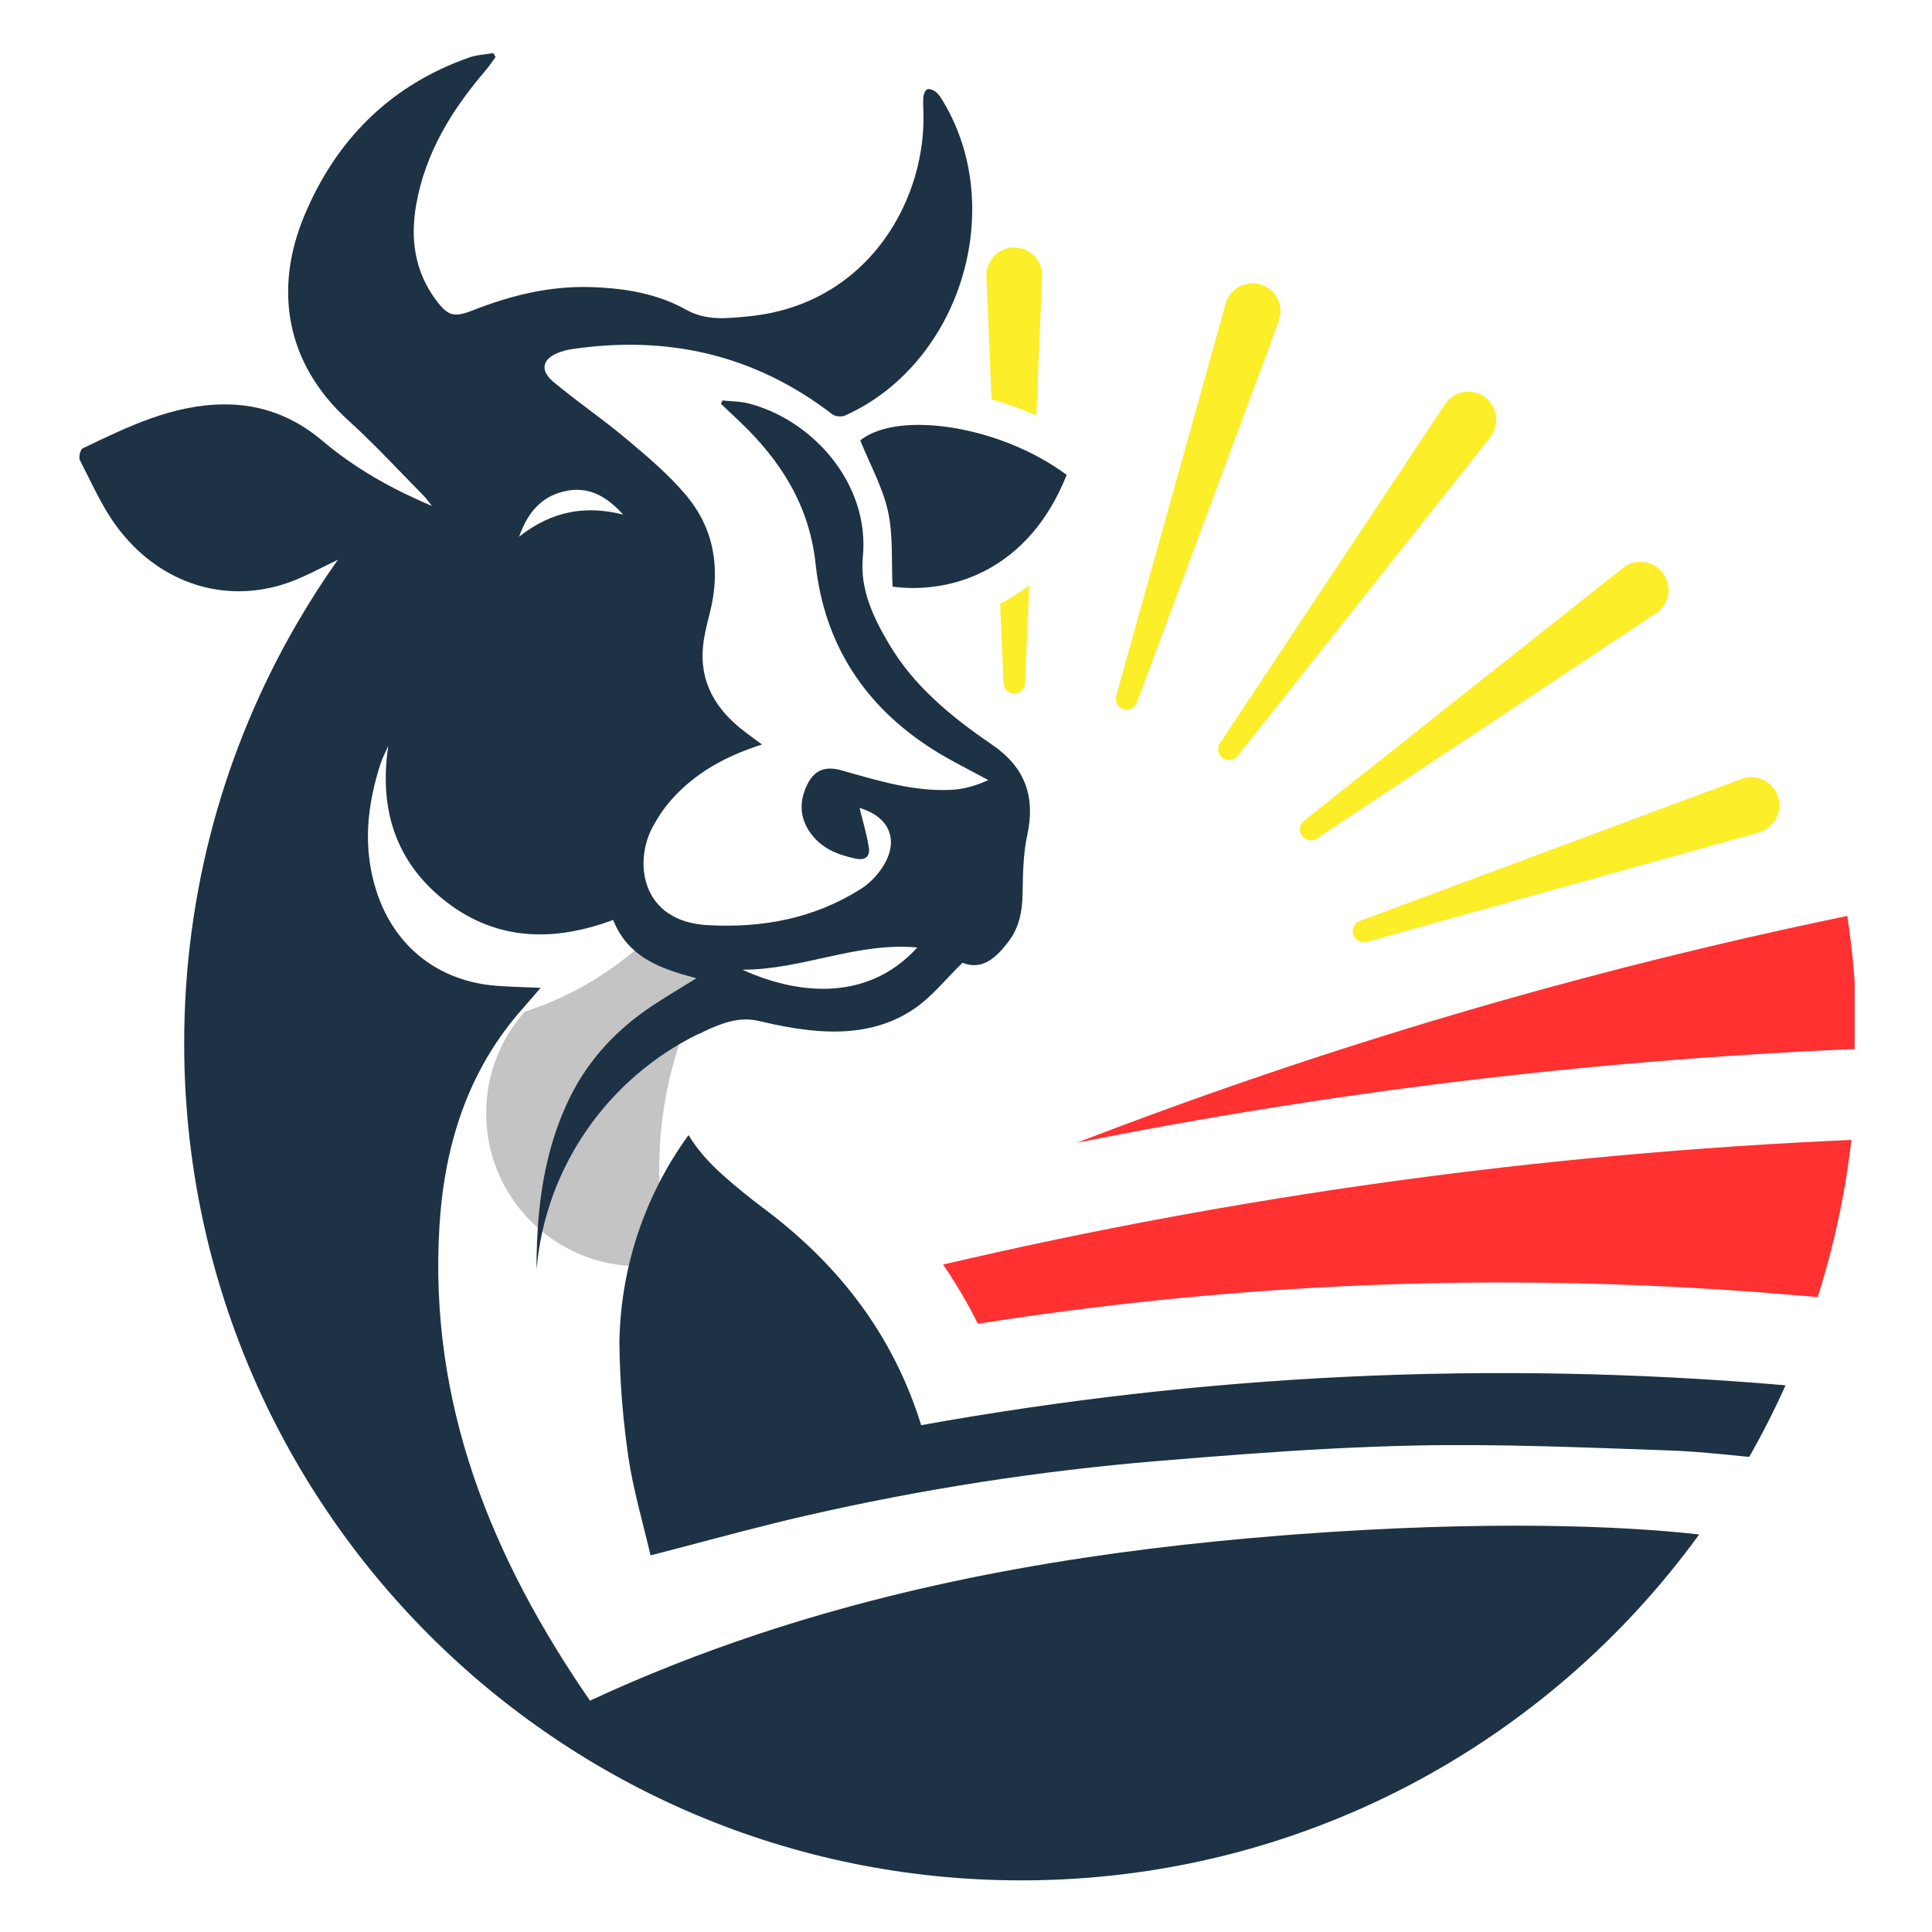 <?xml version="1.0"?>
<svg xmlns="http://www.w3.org/2000/svg" xmlns:xlink="http://www.w3.org/1999/xlink" width="500" zoomAndPan="magnify" viewBox="0 0 375 375" height="500" preserveAspectRatio="xMidYMid meet" version="1.0" style="background-color:transparent;">
  <defs>
    <clipPath id="c745b90be5">
      <path d="M 183 221 L 359.988 221 L 359.988 257 L 183 257 Z M 183 221 " clip-rule="nonzero"/>
    </clipPath>
    <clipPath id="098d986ea9">
      <path d="M 208 177 L 359.988 177 L 359.988 222 L 208 222 Z M 208 177 " clip-rule="nonzero"/>
    </clipPath>
  </defs>
  <rect x="-37.5" width="450" fill="none" y="-37.5" height="450" fill-opacity="1"/>
  <rect x="-37.5" width="450" fill="none" y="-37.5" height="450" fill-opacity="1"/>
  <path fill="#c4c4c4" d="M 127.949 226.965 C 127.949 233.238 128.699 239.332 130.109 245.168 C 128.16 245.57 126.152 245.777 124.082 245.777 C 107.672 245.777 94.363 232.469 94.363 216.062 C 94.363 208.504 97.191 201.598 101.855 196.359 C 112.828 192.832 122.488 186.363 129.883 177.879 C 131.09 179 132.641 179.961 134.238 180.516 C 132.734 182.832 130.926 184.926 128.859 186.73 C 131.945 187.23 134.883 188.195 137.57 189.562 C 131.438 200.66 127.949 213.406 127.949 226.965 Z M 127.949 226.965 " fill-opacity="1" fill-rule="evenodd"/>
  <g clip-path="url(#c745b90be5)">
    <path fill="#ff3131" d="M 359.355 221.258 C 358.145 231.766 355.934 241.973 352.812 251.77 L 347.789 251.34 C 329.098 249.738 310.18 248.93 291.586 248.93 C 281.203 248.93 270.676 249.184 260.297 249.684 C 236.906 250.809 213.25 253.25 189.805 256.945 C 187.832 252.961 185.57 249.129 183.047 245.449 C 240.02 232.125 298.961 223.887 359.355 221.258 Z M 359.355 221.258 " fill-opacity="1" fill-rule="evenodd"/>
  </g>
  <g clip-path="url(#098d986ea9)">
    <path fill="#ff3131" d="M 360.426 202.5 C 360.426 202.867 360.426 203.242 360.422 203.605 L 358.59 203.684 C 308.332 205.879 258.141 211.961 208.965 221.832 C 257.066 203.25 307.055 188.438 358.559 177.781 C 359.781 185.84 360.426 194.094 360.426 202.5 Z M 360.426 202.5 " fill-opacity="1" fill-rule="evenodd"/>
  </g>
  <path fill="#1d3244" d="M 251.438 297.828 C 250.684 297.887 249.922 297.949 249.16 298.008 C 214.359 300.734 180.137 306.23 147.113 317.195 C 136.109 320.852 125.23 325.117 114.52 330.094 C 95.355 302.336 83.199 272.414 85.293 238.031 C 86.262 222.246 90.809 207.672 101.609 195.582 C 102.75 194.301 103.852 192.98 104.934 191.738 C 102.023 191.605 99.23 191.551 96.461 191.348 C 85.199 190.535 76.578 183.797 73.094 173.055 C 70.375 164.695 71.195 156.422 73.871 148.219 C 74.258 147.027 74.859 145.914 75.371 144.758 C 73.5 157.152 76.855 167.547 86.746 175.141 C 96.574 182.672 107.637 182.801 119.012 178.559 C 120.02 181.102 121.441 183.012 123.156 184.512 C 126.406 187.363 130.695 188.691 135.18 189.875 C 132.254 191.691 129.539 193.297 126.898 195.027 C 119.938 199.602 114.359 205.418 110.637 212.973 C 106.668 221.027 104.977 229.547 104.383 238.316 C 104.258 240.164 104.188 242.02 104.156 243.891 C 104.145 244.723 104.133 245.559 104.145 246.391 C 105.887 226.238 118.254 209.125 135.613 200.668 L 135.613 200.719 C 136.387 200.316 137.184 199.941 137.996 199.586 C 141.012 198.277 144.02 197.367 147.406 198.195 C 147.574 198.234 147.75 198.277 147.918 198.309 C 150.824 199.004 153.777 199.57 156.746 199.91 C 156.91 199.93 157.066 199.949 157.23 199.965 C 163.582 200.645 169.828 200.09 175.363 197.074 C 176.148 196.652 176.914 196.18 177.668 195.652 C 179.273 194.531 180.715 193.164 182.148 191.703 C 183.66 190.152 185.164 188.492 186.828 186.871 C 190.645 188.418 193.371 185.898 195.781 182.719 C 197.82 180.012 198.418 176.918 198.484 173.547 C 198.547 169.711 198.59 165.785 199.395 162.051 C 201.02 154.535 198.914 148.871 192.531 144.523 C 184.734 139.195 177.445 133.281 172.539 124.969 C 169.461 119.762 166.879 114.32 167.477 108.094 C 168.859 93.766 157.574 81.43 145.273 78.301 C 143.637 77.895 141.914 77.91 140.223 77.727 C 140.129 77.945 140.035 78.16 139.941 78.379 C 141.18 79.559 142.418 80.723 143.648 81.895 C 151.566 89.441 157.094 98.141 158.301 109.398 C 159.988 125.055 167.832 137.086 181.113 145.492 C 184.555 147.672 188.254 149.453 191.824 151.414 C 189.562 152.469 187.16 153.176 184.73 153.305 C 177.328 153.691 170.328 151.496 163.324 149.52 C 160.027 148.598 157.898 149.512 156.465 152.75 C 155.133 155.785 155.289 158.758 157.199 161.523 C 159.332 164.617 162.504 165.902 166.062 166.656 C 168.098 167.078 168.887 166.133 168.641 164.512 C 168.223 161.832 167.418 159.219 166.836 156.82 C 172.965 158.613 174.812 163.613 170.789 169.047 C 169.816 170.359 168.574 171.59 167.199 172.469 C 158.055 178.309 147.883 180.184 137.234 179.562 C 124.488 178.816 122.941 167.414 126.695 160.484 C 127.695 158.637 128.879 156.859 130.262 155.293 C 134.945 149.965 140.973 146.719 147.902 144.508 C 146.629 143.562 145.508 142.762 144.418 141.922 C 138.91 137.691 135.676 132.34 136.492 125.152 C 136.723 122.988 137.312 120.848 137.836 118.727 C 139.867 110.445 138.684 102.688 133.184 96.148 C 129.836 92.148 125.77 88.715 121.762 85.344 C 117.133 81.445 112.109 78.031 107.453 74.156 C 104.66 71.836 105.27 69.551 108.672 68.348 C 109.328 68.121 110.016 67.922 110.695 67.812 C 129.395 64.977 146.434 68.777 161.559 80.418 C 162.129 80.852 163.355 80.953 164.023 80.66 C 179.586 73.68 188.836 56.91 188.707 40.309 C 188.66 33.039 186.812 25.809 182.906 19.43 C 182.547 18.84 182.137 18.223 181.605 17.805 C 181.176 17.477 180.422 17.172 179.984 17.336 C 179.598 17.477 179.277 18.25 179.223 18.777 C 179.133 19.824 179.215 20.883 179.242 21.941 C 179.41 28.504 177.848 35.5 174.562 41.75 C 169.227 51.918 159.348 60.133 144.98 61.434 C 141.027 61.793 137.062 62.289 133.176 60.121 C 130.762 58.762 128.227 57.801 125.609 57.137 C 121.996 56.195 118.223 55.824 114.402 55.719 C 106.422 55.5 98.926 57.43 91.59 60.301 C 88.105 61.656 86.918 61.324 84.621 58.23 C 80.484 52.672 79.613 46.379 80.789 39.703 C 82.555 29.699 87.645 21.391 94.141 13.812 C 94.875 12.938 95.508 11.98 96.191 11.066 C 96.047 10.816 95.895 10.559 95.75 10.305 C 94.18 10.582 92.527 10.645 91.043 11.168 C 75.691 16.562 65.133 27.23 59.02 41.992 C 53.152 56.148 55.426 70.574 67.641 81.637 C 71.469 85.098 75.047 88.824 78.633 92.535 C 79.816 93.742 80.992 94.961 82.18 96.164 C 82.789 96.781 83.281 97.523 83.832 98.203 C 81.348 97.148 78.922 96.027 76.57 94.816 C 71.562 92.219 66.871 89.195 62.566 85.547 C 57.07 80.895 50.742 78.445 43.484 78.492 C 33.48 78.559 24.781 82.84 16.07 87.016 C 15.59 87.242 15.219 88.758 15.508 89.316 C 17.75 93.664 19.738 98.246 22.613 102.145 C 30.422 112.727 42.535 117.062 54.441 113.586 C 58.273 112.469 61.848 110.434 65.586 108.648 C 62.68 112.742 59.969 116.977 57.449 121.344 C 43.648 145.223 35.75 172.941 35.75 202.5 C 35.75 292.242 108.492 364.98 198.227 364.98 C 252.348 364.98 300.285 338.523 329.805 297.84 C 314.926 296.145 288.453 295.055 251.438 297.828 Z M 178.051 183.906 C 167.91 195.078 153.691 192.625 144.113 188.219 C 155.777 188.227 166.32 182.82 178.051 183.906 Z M 109.465 95.379 C 114.27 94.219 117.871 96.453 120.945 99.875 C 113.73 98.066 107.18 99.113 100.758 104.168 C 102.496 99.305 105.137 96.422 109.465 95.379 Z M 109.465 95.379 " fill-opacity="1" fill-rule="evenodd"/>
  <path fill="#1d3244" d="M 346.289 268.863 C 317.711 266.418 289.363 265.891 261.145 267.242 C 233.605 268.57 206.188 271.703 178.801 276.625 C 173.375 259.137 162.855 245.543 148.484 234.742 C 145.676 232.637 142.934 230.43 140.312 228.09 C 137.695 225.758 135.41 223.223 133.637 220.328 C 125.43 231.633 120.496 245.457 120.223 260.422 C 120.238 262.742 120.316 265.078 120.438 267.395 C 120.699 272.469 121.203 277.547 121.938 282.633 C 122.891 289.168 124.812 295.582 126.266 301.895 C 128.121 301.422 129.969 300.949 131.785 300.465 C 140.188 298.254 148.254 296.062 156.398 294.199 C 178.918 289.031 201.73 285.496 224.75 283.578 C 236.031 282.645 247.34 281.75 258.648 281.168 C 263.898 280.902 269.164 280.699 274.434 280.578 C 290.844 280.234 307.281 280.945 323.695 281.52 C 328.887 281.695 334.062 282.234 339.25 282.758 C 339.344 282.762 339.434 282.777 339.52 282.785 C 342.086 278.277 344.445 273.641 346.578 268.879 C 346.484 268.879 346.383 268.867 346.289 268.863 Z M 346.289 268.863 " fill-opacity="1" fill-rule="evenodd"/>
  <path fill="#1d3244" d="M 166.973 85.48 C 168.883 90.199 171.328 94.574 172.363 99.258 C 173.387 103.965 173.004 108.98 173.242 113.871 C 184.465 115.359 199.617 110.863 207.043 92.176 C 194.168 82.605 174.297 79.598 166.973 85.48 Z M 166.973 85.48 " fill-opacity="1" fill-rule="evenodd"/>
  <path fill="#fcee28" d="M 194.773 132.52 C 194.773 133.684 195.715 134.621 196.875 134.621 C 198.035 134.621 198.98 133.684 198.98 132.52 C 198.98 132.504 198.977 132.484 198.977 132.465 C 198.977 132.465 198.98 132.465 198.98 132.465 L 199.773 113.609 C 197.988 114.977 196.105 116.176 194.125 117.184 Z M 194.773 132.52 " fill-opacity="1" fill-rule="evenodd"/>
  <path fill="#fcee28" d="M 202.293 53.383 C 202.254 50.426 199.844 48.039 196.875 48.039 C 193.879 48.039 191.449 50.465 191.449 53.465 L 191.758 60.754 L 192.453 77.488 C 195.41 78.316 198.336 79.383 201.145 80.66 L 202.27 53.852 C 202.277 53.727 202.289 53.598 202.289 53.473 C 202.289 53.461 202.289 53.445 202.289 53.434 L 202.289 53.383 C 202.293 53.383 202.293 53.383 202.293 53.383 Z M 202.293 53.383 " fill-opacity="1" fill-rule="evenodd"/>
  <path fill="#fcee28" d="M 321.652 118.879 C 324.051 117.094 324.582 113.715 322.82 111.289 C 321.047 108.852 317.633 108.309 315.199 110.078 L 253.188 159.234 C 252.234 159.93 252.02 161.262 252.719 162.219 C 253.41 163.176 254.746 163.391 255.703 162.695 C 255.715 162.688 255.719 162.68 255.73 162.668 L 321.652 118.879 C 321.66 118.883 321.66 118.879 321.652 118.879 Z M 321.652 118.879 " fill-opacity="1" fill-rule="evenodd"/>
  <path fill="#fcee28" d="M 289.426 84.582 C 291.145 82.16 290.605 78.801 288.199 77.055 C 285.777 75.293 282.383 75.828 280.621 78.25 L 236.836 144.18 C 236.152 145.125 236.363 146.445 237.305 147.133 C 238.25 147.816 239.578 147.609 240.262 146.66 C 240.273 146.652 240.277 146.637 240.281 146.625 C 240.289 146.625 240.293 146.629 240.305 146.637 L 289.473 84.613 C 289.453 84.602 289.441 84.59 289.426 84.582 Z M 289.426 84.582 " fill-opacity="1" fill-rule="evenodd"/>
  <path fill="#fcee28" d="M 248.297 62.012 C 249.168 59.184 247.617 56.168 244.793 55.254 C 241.945 54.328 238.887 55.887 237.961 58.734 L 216.688 134.977 C 216.324 136.086 216.934 137.285 218.047 137.645 C 219.152 138.004 220.352 137.398 220.711 136.285 C 220.715 136.27 220.715 136.25 220.723 136.227 C 220.723 136.227 220.723 136.227 220.727 136.227 L 248.34 62.023 C 248.324 62.023 248.309 62.02 248.297 62.012 Z M 248.297 62.012 " fill-opacity="1" fill-rule="evenodd"/>
  <path fill="#fcee28" d="M 345.113 154.613 C 344.184 151.742 341.098 150.176 338.234 151.109 L 264.047 178.711 C 262.922 179.078 262.305 180.289 262.672 181.418 C 263.039 182.547 264.246 183.164 265.375 182.801 C 265.379 182.801 265.387 182.793 265.391 182.793 L 341.637 161.52 C 341.637 161.508 341.633 161.496 341.629 161.488 C 344.488 160.535 346.043 157.473 345.113 154.613 Z M 345.113 154.613 " fill-opacity="1" fill-rule="evenodd"/>
</svg>
